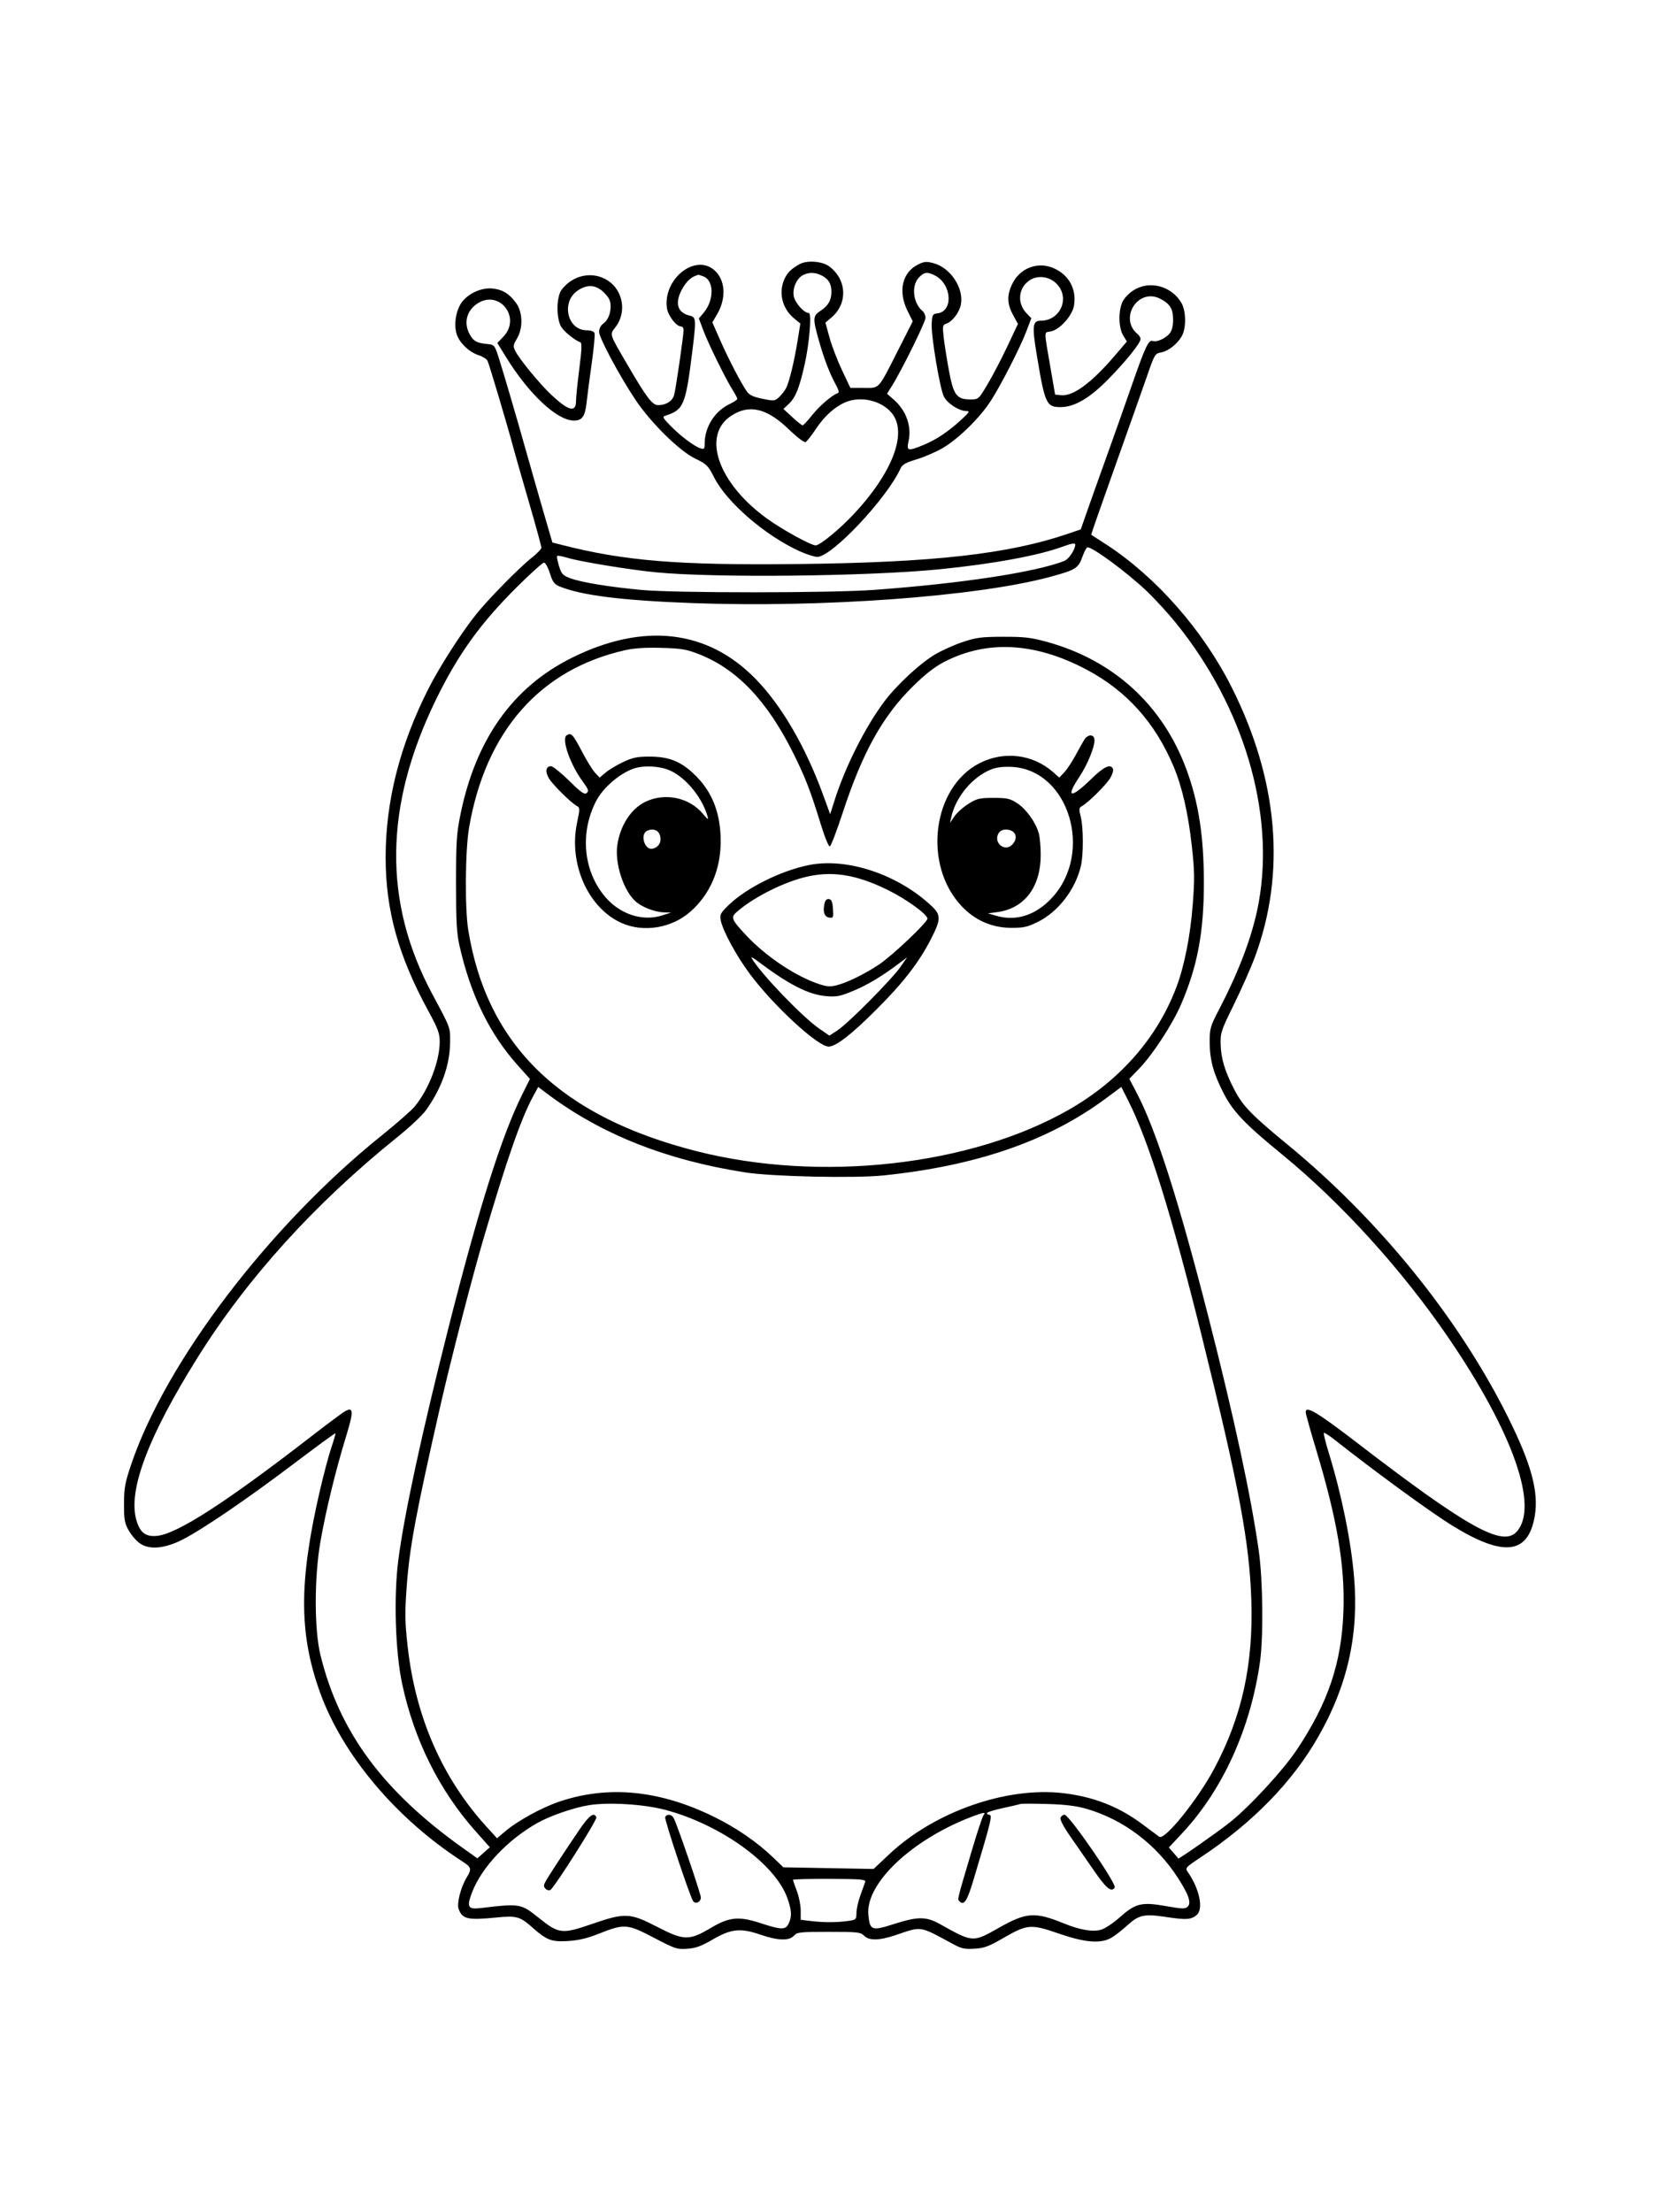 <svg xmlns="http://www.w3.org/2000/svg" width="864" height="1152" viewBox="0 0 864 1152" version="1.1">
	<path d="M 416.502 137.518 C 412.076 139.911, 409.886 142.117, 408.362 145.718 C 405.403 152.708, 407.482 160.768, 413.539 165.785 L 416.817 168.500 415.452 177 C 413.716 187.811, 411.084 198.784, 409.456 202 C 408.760 203.375, 407.116 205.503, 405.802 206.729 C 403.512 208.868, 403.155 208.906, 397.082 207.667 C 392.409 206.714, 390.295 205.736, 389.018 203.938 C 386.060 199.771, 379.364 186.918, 375.083 177.188 L 370.986 167.879 373.489 163.609 C 378.430 155.178, 377.745 145.487, 371.857 140.533 C 361.802 132.072, 345.313 145.384, 347.319 160.342 C 347.852 164.318, 352.187 170, 354.687 170 C 355.409 170, 356 170.878, 356 171.952 C 356 174.691, 352.061 201.864, 351.137 205.500 C 350.299 208.797, 347.003 210.962, 342.787 210.985 C 339.743 211.002, 336.763 207.089, 326.806 190 C 317.083 173.313, 317.434 174.431, 320.619 170.255 C 326.414 162.658, 324.565 151.388, 316.667 146.161 C 308.878 141.006, 298.410 143.039, 292.500 150.855 C 289.583 154.712, 289.639 166.691, 292.592 170.677 C 294.581 173.361, 299.759 177.420, 302.257 178.252 C 303.120 178.540, 302.977 182.080, 301.696 192.070 C 300.749 199.456, 299.980 206.977, 299.987 208.781 C 300.012 215.017, 296.143 214.059, 287.123 205.595 C 281.125 199.967, 270.777 187.404, 268.479 182.959 C 267.121 180.333, 267.181 179.807, 269.239 176.319 C 272.543 170.719, 272.255 162.334, 268.593 157.533 C 264.936 152.738, 261.826 150.847, 256.636 150.262 C 250.969 149.624, 244.174 152.595, 240.608 157.270 C 237.436 161.428, 236.210 169.076, 237.896 174.184 C 239.354 178.601, 244.438 183.424, 249.258 184.961 C 251.324 185.621, 253.404 186.912, 253.879 187.830 C 254.721 189.458, 264.404 222.013, 267.315 233 C 268.116 236.025, 271.748 248.728, 275.386 261.228 C 279.024 273.728, 281.982 284.528, 281.960 285.228 C 281.938 285.928, 279.704 288.248, 276.997 290.384 C 270.412 295.579, 254.335 311.939, 247.894 320 C 240.192 329.638, 228.959 347.155, 223.184 358.531 C 208.270 387.914, 200.818 417.251, 200.839 446.500 C 200.859 474.038, 207.437 497.739, 222.989 526.304 C 228.116 535.720, 229 538.098, 229 542.462 C 229 552.563, 223.293 567.336, 215.949 576.246 C 214.283 578.267, 206.526 585.061, 198.710 591.343 C 140.278 638.313, 86.479 708.951, 68.353 762.500 C 65.115 772.068, 64.624 774.737, 64.587 783 C 64.550 791.290, 64.860 793.068, 67.022 796.961 C 68.385 799.415, 71.075 802.496, 73 803.808 C 77.877 807.132, 85.781 806.418, 94.869 801.833 C 105.169 796.637, 128.421 780.811, 152.444 762.647 C 164.514 753.522, 174.525 746.192, 174.692 746.359 C 174.859 746.526, 173.896 749.895, 172.553 753.845 C 171.209 757.796, 168.525 767.884, 166.587 776.264 C 155.636 823.635, 155.651 850.636, 166.646 881.248 C 178.348 913.825, 206.306 947.040, 240.750 969.284 C 245.557 972.388, 245.780 973.209, 243.036 977.708 C 239.951 982.768, 237.786 991.306, 238.866 994.148 C 240.864 999.402, 243.557 999.998, 258.629 998.519 C 268.929 997.509, 270.837 998.026, 276.994 1003.495 C 284.773 1010.403, 287.137 1011.312, 295.929 1010.768 C 301.263 1010.439, 305.864 1009.359, 311.500 1007.114 C 325.153 1001.676, 326.605 1001.771, 340.415 1008.998 C 351.640 1014.872, 352.616 1015.196, 357.953 1014.810 C 362.363 1014.491, 365.240 1013.446, 371.052 1010.053 C 380.724 1004.407, 385.662 1003.887, 395.925 1007.434 C 405.062 1010.592, 410.982 1010.782, 413.500 1008 C 415.169 1006.155, 416.580 1006, 431.655 1006 C 446.667 1006, 448.163 1006.163, 450 1008 C 452.690 1010.690, 457.940 1010.580, 466.575 1007.652 C 480.273 1003.006, 478.604 1002.739, 496.500 1012.438 C 500.700 1014.715, 502.460 1015.091, 507.500 1014.791 C 512.578 1014.488, 514.911 1013.619, 522.684 1009.130 C 535.039 1001.997, 536.862 1001.855, 551.445 1006.897 C 564.733 1011.491, 572.719 1012.223, 578.300 1009.356 C 580.060 1008.452, 583.880 1005.544, 586.789 1002.894 C 593.220 997.035, 595.691 996.502, 607.847 998.345 C 617.742 999.845, 620.427 999.646, 623.250 997.204 C 626.889 994.056, 624.676 983.515, 618.538 974.751 C 617.138 972.752, 617.442 972.412, 625.286 967.203 C 652.519 949.118, 673.101 927.989, 686.664 904.195 C 701.825 877.596, 707.749 851.048, 705.189 821.163 C 703.554 802.078, 698.695 778.250, 692.005 756.516 C 690.341 751.110, 689.201 746.466, 689.472 746.195 C 689.743 745.924, 692.335 747.577, 695.232 749.868 C 715.718 766.071, 744.795 787.302, 756 794.239 C 783.004 810.958, 795.859 809.545, 799.296 789.480 C 801.447 776.923, 797.528 762.432, 785.372 738 C 759.728 686.458, 718.296 635.242, 670.500 596.001 C 651.955 580.776, 647.185 575.856, 642.865 567.500 C 637.923 557.941, 635.908 551.270, 635.706 543.806 C 635.546 537.862, 635.944 536.668, 642.655 523 C 646.571 515.025, 651.448 504.003, 653.494 498.508 C 669.857 454.556, 665.726 406.237, 641.479 357.957 C 626.557 328.247, 602.085 300.397, 576 283.442 C 571.875 280.760, 568.400 278.527, 568.278 278.478 C 568.156 278.430, 573.823 262.215, 580.871 242.445 C 587.918 222.675, 595.423 201.470, 597.548 195.323 C 601.271 184.550, 601.529 184.123, 604.676 183.533 C 608.629 182.791, 613.500 178.867, 615.666 174.680 C 617.848 170.460, 617.653 161.802, 615.284 157.747 C 610.046 148.778, 598.426 145.811, 590.101 151.316 C 587.645 152.941, 585.241 155.572, 584.421 157.534 C 582.353 162.485, 582.606 170.841, 584.941 174.671 L 586.874 177.842 580.617 185.171 C 568.555 199.299, 558.923 206.413, 552.676 205.808 L 549.500 205.500 547.348 193 C 543.551 170.951, 543.570 173.336, 547.190 172.612 C 552.052 171.640, 558.584 164.277, 559.382 158.870 C 560.599 150.617, 556.893 143.579, 549.425 139.963 C 540.771 135.774, 530.975 139.439, 526.913 148.384 C 524.352 154.023, 524.536 158.377, 527.570 163.952 L 530.141 168.675 524.645 180.327 C 521.622 186.735, 517.004 195.584, 514.384 199.989 C 509.640 207.963, 509.599 208, 505.444 208 C 498.187 208, 496.559 205.801, 494.166 192.770 C 493.027 186.571, 491.797 178.735, 491.431 175.355 C 490.820 169.713, 490.935 169.155, 492.839 168.551 C 495.902 167.579, 499.657 162.642, 500.418 158.586 C 502.027 150.010, 495.032 139.432, 486.174 137.047 C 482.508 136.060, 481.347 136.154, 478.205 137.696 C 469.830 141.804, 467.569 151.730, 472.675 161.976 L 475.350 167.344 468.207 181.422 C 457.046 203.418, 458.304 202, 449.951 202 L 442.873 202 438.497 192.750 C 436.090 187.662, 433.165 180.008, 431.997 175.739 L 429.873 167.978 432.972 165.370 C 441.620 158.093, 441.081 145.558, 431.824 138.702 C 428.212 136.027, 420.380 135.421, 416.502 137.518 M 418.349 143.176 C 414.944 144.824, 412.603 150.069, 413.393 154.280 C 414.042 157.740, 418.766 163, 421.225 163 C 422.809 163, 421.548 178.679, 419.075 189.718 C 416.325 201.993, 414.346 206.950, 410.887 210.233 L 408.007 212.965 412.637 217.233 C 415.183 219.580, 417.599 221.500, 418.006 221.500 C 418.414 221.500, 420.623 219.126, 422.916 216.225 C 426.710 211.425, 433.332 205.739, 436.315 204.718 C 437.136 204.437, 436.833 203.111, 435.330 200.406 C 432.145 194.671, 429.061 186.614, 426.375 177.007 C 423.207 165.677, 423.291 164.483, 427.452 161.759 C 431.359 159.201, 433 156.282, 433 151.887 C 433 147.813, 431.517 145.319, 428.020 143.510 C 424.683 141.784, 421.455 141.673, 418.349 143.176 M 478.452 144.646 C 474.512 148.898, 475.541 157.885, 480.434 161.945 C 481.295 162.660, 482 164.274, 482 165.531 C 482 167.736, 469.414 193.215, 464.406 201.149 L 461.959 205.025 465.538 208.168 C 471.951 213.798, 474.889 222.108, 473.169 229.750 C 472.012 234.890, 472.770 235.076, 481.024 231.680 C 487.605 228.972, 493.848 224.799, 500.568 218.617 C 504.993 214.546, 505.257 214.075, 503.136 214.040 C 499.328 213.976, 493.201 209.943, 491.515 206.391 C 489.391 201.914, 484.860 174.672, 485.214 168.500 C 485.476 163.923, 485.724 163.474, 488.146 163.194 C 496.599 162.215, 495.740 148.020, 486.953 143.476 C 482.925 141.393, 481.254 141.623, 478.452 144.646 M 362 143.709 C 359.418 144.659, 356.858 147.360, 354.894 151.210 C 351.356 158.141, 352.923 162.882, 359.250 164.385 C 362.571 165.174, 362.642 166.229, 360.511 183.309 C 357.055 211.012, 356.043 213.419, 346.576 216.454 C 344.868 217.001, 345.148 217.579, 349.076 221.610 C 354.290 226.959, 361.582 232.464, 364.750 233.441 C 366.770 234.064, 367.001 233.796, 367.006 230.817 C 367.020 222.376, 372.241 214.125, 379.886 210.461 C 382.136 209.382, 383.982 208.154, 383.989 207.730 C 383.995 207.307, 382.917 205.245, 381.593 203.147 C 377.886 197.274, 369 179.227, 366.342 172.170 L 363.957 165.840 366.452 162.875 C 371.998 156.284, 371.936 146.067, 366.337 143.938 C 364.980 143.422, 363.787 143.036, 363.685 143.079 C 363.583 143.122, 362.825 143.406, 362 143.709 M 536.420 145.829 C 530.374 149.627, 529.496 157.777, 534.564 163.067 L 537.093 165.707 534.609 172.307 C 531.404 180.823, 521.246 200.670, 515.830 209 C 510.189 217.676, 498.996 228.627, 491 233.293 C 487.425 235.380, 481.273 238.047, 477.330 239.220 C 471.674 240.903, 469.914 241.897, 468.996 243.927 C 461.981 259.433, 433.214 290, 425.636 290 C 424.162 290, 420.040 288.678, 416.477 287.062 C 398.608 278.960, 378.636 261.747, 371.972 248.707 C 368.728 242.359, 368.073 241.707, 362 238.773 C 353.757 234.791, 338.791 220.013, 330.785 207.950 C 322.399 195.315, 312.003 175.865, 312.002 172.807 C 312.001 171.325, 312.829 169.525, 313.841 168.807 C 316.543 166.889, 318 163.617, 318 159.466 C 318 156.630, 317.230 155.030, 314.600 152.400 C 310.455 148.255, 305.949 147.888, 300.898 151.285 C 292.062 157.226, 295.406 172, 305.587 172 C 307.710 172, 309.281 172.568, 309.622 173.458 C 309.930 174.260, 309.274 181.347, 308.164 189.208 C 307.054 197.069, 305.843 206.326, 305.472 209.780 C 304.710 216.867, 303.187 219, 298.889 219 C 290.131 219, 275.453 205.278, 263.537 185.951 L 259.001 178.594 262.037 175.462 C 271.805 165.383, 259.875 150.346, 248.367 158.232 C 242.716 162.104, 241.344 168.771, 244.973 174.723 C 246.908 177.897, 248.573 178.684, 254.500 179.226 C 257.158 179.469, 257.700 180.102, 259.252 184.782 C 261.446 191.395, 268.854 216.629, 274.582 237 C 276.979 245.525, 280.905 259.250, 283.308 267.500 L 287.675 282.500 292.588 283.758 C 325.346 292.148, 353.400 294.422, 415.500 293.721 C 486.499 292.919, 525.377 288.531, 556.683 277.788 L 562.866 275.666 566.035 266.583 C 567.778 261.587, 572.043 249.625, 575.512 240 C 578.982 230.375, 585.036 213.275, 588.965 202 C 596.503 180.365, 598.185 176.750, 600.330 177.573 C 602.294 178.327, 606.939 176.288, 609.067 173.736 C 610.337 172.215, 610.937 169.902, 610.944 166.500 C 610.957 160.801, 609.291 158.117, 604.129 155.519 C 592.705 149.771, 582.562 165.752, 592.434 173.945 C 593.295 174.660, 594 175.820, 594 176.522 C 594 178.626, 586.538 187.932, 577.255 197.404 C 567.470 207.388, 559.585 211.998, 552.289 211.999 C 544.943 212.001, 544.168 210.292, 539.922 184.718 C 537.416 169.625, 537.734 167, 542.069 167 C 552.485 167, 557.507 154.692, 550.019 147.518 C 546.289 143.945, 540.554 143.233, 536.420 145.829 M 440.154 209.531 C 434.640 211.926, 429.357 216.712, 424.971 223.289 C 422.692 226.705, 420.282 229.810, 419.614 230.188 C 418.880 230.604, 415.380 227.972, 410.776 223.544 C 399.284 212.491, 390.156 210.362, 380.770 216.545 C 365.245 226.772, 374.040 251.778, 399.633 270.182 C 407.640 275.939, 422.320 284, 424.798 284 C 426.964 284, 436.952 275.854, 444.178 268.195 C 464.950 246.174, 472.898 225.163, 464.314 214.961 C 458.863 208.483, 448.125 206.070, 440.154 209.531 M 553.500 284.628 C 540.959 289.290, 517.058 293.688, 489.196 296.460 C 451.934 300.167, 371.984 301.012, 341.500 298.020 C 327.757 296.671, 302.109 292.462, 295.585 290.486 C 292.882 289.667, 290.441 289.225, 290.162 289.505 C 289.882 289.785, 290.314 292.141, 291.122 294.742 C 292.433 298.966, 293.066 299.647, 297.045 301.123 C 302.876 303.285, 317.213 305.644, 334 307.202 C 351.889 308.863, 432.793 308.839, 455.500 307.166 C 501.071 303.808, 539.161 298, 554.298 292.103 C 556.622 291.198, 560 286.120, 560 283.532 C 560 282.666, 557.762 283.044, 553.500 284.628 M 563.696 289.995 C 561.591 295.921, 560.163 296.808, 546.983 300.381 C 509.114 310.647, 428.257 316.575, 360.500 314.052 C 323.736 312.684, 302.661 310.030, 291.304 305.338 C 288.679 304.254, 287.798 303.034, 286.371 298.509 C 285.406 295.445, 284.042 293, 283.299 293 C 282.564 293, 276.196 298.738, 269.149 305.750 C 250.012 324.793, 238.507 340.817, 226.968 364.500 C 200.051 419.747, 199.455 469.745, 225.144 517.681 C 234.835 535.766, 234.508 534.871, 234.406 543 C 234.258 554.783, 229.922 566.880, 221.783 578.219 C 219.920 580.814, 213.244 587.079, 206.948 592.142 C 164.054 626.630, 128.733 665.605, 102.858 707 C 77.188 748.067, 66.649 775.959, 70.969 791.389 C 72.843 798.084, 75.781 800.372, 81.764 799.797 C 92.308 798.784, 117.753 782.342, 163 747.306 C 170.975 741.131, 178.522 735.530, 179.770 734.860 C 184.189 732.487, 184.242 734.985, 180.063 748.570 C 174.828 765.586, 169.675 786.764, 166.900 802.659 C 163.616 821.475, 163.627 848.600, 166.923 862 C 176.797 902.137, 199.632 932.948, 241.562 962.713 L 248.623 967.726 251.860 964.834 L 255.097 961.942 247.696 953.624 C 228.740 932.318, 215.600 905.900, 209.391 876.612 C 205.874 860.022, 204.998 831.451, 207.426 812.500 C 210.445 788.932, 219.626 746.427, 233.669 691 C 249.328 629.196, 261.328 591.267, 271.968 569.944 L 276.002 561.860 269.751 554.889 C 254.979 538.415, 245.122 518.215, 239.309 492.500 C 237.831 485.963, 237.500 480.021, 237.500 460 C 237.500 438.445, 237.774 434.146, 239.783 424.237 C 247.721 385.068, 267.038 357.859, 297.761 342.572 C 335.136 323.974, 368.629 327.866, 393.685 353.717 C 407.174 367.633, 419.466 388.768, 428.601 413.747 L 432.348 423.995 434.574 416.974 C 440.102 399.540, 450.251 379.251, 460.174 365.799 C 466.650 357.020, 479.066 345.454, 487.092 340.724 C 490.617 338.648, 497.100 335.751, 501.500 334.287 C 508.494 331.961, 511.135 331.623, 522.500 331.601 C 533.613 331.579, 536.932 331.970, 545.370 334.296 C 580.044 343.854, 605.616 367.283, 617.926 400.774 C 624.241 417.954, 626.958 435.587, 626.976 459.500 C 626.995 485.350, 623.666 503.145, 615.091 523.034 C 610.598 533.457, 600.208 549.356, 593.134 556.637 L 588.142 561.774 591.993 569.137 C 602.129 588.514, 613.873 625.220, 629.446 686.195 C 642.820 738.561, 651.704 779.909, 655.617 808 C 657.727 823.148, 658.018 852.596, 656.185 865.500 C 651.258 900.191, 636.801 932.019, 615.714 954.599 L 608.727 962.081 611.114 964.790 C 612.426 966.281, 613.556 967.631, 613.625 967.792 C 613.831 968.271, 634.021 954.139, 640.621 948.895 C 650.666 940.916, 668.073 922.052, 675.190 911.434 C 691.678 886.835, 698.712 866.009, 699.654 839 C 700.480 815.353, 696.412 791.280, 685.449 754.920 C 682.452 744.981, 680 736.208, 680 735.425 C 680 731.768, 685.752 735.209, 707.338 751.776 C 764.257 795.460, 782.416 805.589, 789.759 797.750 C 801.714 784.988, 788.003 745.891, 754.252 696.500 C 730.040 661.069, 698.514 626.364, 667.500 601.001 C 648.362 585.349, 642.209 578.910, 637.299 569.390 C 631.956 559.034, 630 551.863, 630 542.634 C 630 535.499, 630.284 534.528, 635.082 525.288 C 645.838 504.571, 652.617 486.218, 655.558 469.857 C 663.985 422.972, 647.686 368.002, 612.436 324.430 C 608.400 319.441, 601.580 311.998, 597.280 307.890 C 587.272 298.328, 569.272 285, 566.367 285 C 565.873 285, 564.671 287.248, 563.696 289.995 M 325.677 338.563 C 281.297 348.500, 252.917 380.731, 244.295 430.988 C 242.255 442.880, 242.027 473.098, 243.892 484.500 C 253.705 544.504, 292.071 581.556, 363 599.528 C 427.459 615.860, 505.735 607.080, 556.810 577.787 C 583.189 562.659, 602.538 540.636, 612.556 514.338 C 616.786 503.233, 619.905 487.548, 621.172 471 C 622.198 457.619, 622.129 453.427, 620.670 440.339 C 618.779 423.371, 615.637 409.714, 611.189 399.129 C 601.619 376.350, 586.766 359.794, 566 348.757 C 539.095 334.458, 513.905 333.118, 491.516 344.796 C 486.676 347.321, 481.668 351.254, 475.367 357.478 C 459.633 373.019, 449.207 391.777, 438.968 422.961 C 435.815 432.564, 432.757 440.581, 432.172 440.776 C 431.582 440.973, 429.497 435.878, 427.483 429.315 C 422.173 412.017, 419.379 404.774, 413.300 392.546 C 399.593 364.976, 383.889 348.444, 364.010 340.659 C 357.483 338.102, 354.930 337.673, 344.500 337.376 C 336.249 337.142, 330.368 337.513, 325.677 338.563 M 295.118 382.907 C 292.275 384.706, 296.899 398.007, 303.488 406.983 C 306.466 411.040, 306.777 411.940, 305.554 412.955 C 304.374 413.934, 302.720 412.780, 296.414 406.575 C 292.179 402.409, 287.927 399, 286.964 399 C 284.232 399, 283.783 401.912, 285.969 405.449 C 288.078 408.862, 297.250 417.932, 300.325 419.646 C 302.072 420.620, 302.079 421.006, 300.500 428.582 C 296.055 449.905, 306.344 472.941, 323.763 480.666 C 335.190 485.734, 349.817 483.315, 359.550 474.747 C 369.716 465.799, 375.246 453.095, 375.328 438.500 C 375.413 423.280, 370.786 411.712, 360.997 402.671 C 354.031 396.236, 348.071 393.988, 338 393.996 C 331.838 394.001, 329.430 394.509, 324.500 396.846 C 321.200 398.411, 317.102 400.871, 315.394 402.313 L 312.288 404.935 309.894 402.388 C 308.577 400.988, 305.475 395.962, 303 391.221 C 298.366 382.343, 297.483 381.411, 295.118 382.907 M 564.670 385.250 C 563.912 386.488, 561.827 390.200, 560.036 393.500 C 558.245 396.800, 555.634 400.723, 554.234 402.217 L 551.689 404.934 548.317 401.973 C 537.822 392.759, 522.905 390.960, 510.233 397.382 C 485.551 409.889, 480.437 450.218, 500.787 471.865 C 507.709 479.229, 516.589 483.128, 526.524 483.167 C 533.088 483.192, 535.048 482.759, 540.501 480.074 C 551.101 474.856, 560.118 463.128, 562.939 450.888 C 564.309 444.946, 564.260 430.919, 562.850 425.317 C 561.810 421.187, 561.882 420.646, 563.600 419.688 C 566.793 417.908, 575.915 408.874, 578.117 405.311 C 579.259 403.462, 579.940 401.286, 579.629 400.475 C 578.480 397.481, 574.943 399.152, 567.930 406 C 557.673 416.016, 554.844 415.479, 561.934 404.862 C 566.222 398.439, 570 389.354, 570 385.462 C 570 382.249, 566.589 382.113, 564.670 385.250 M 330.764 399.996 C 323.252 402.258, 314.098 410.016, 310.389 417.265 C 302.141 433.386, 303.680 452.511, 314.310 466 C 322.093 475.876, 334.345 480.134, 345 476.663 L 349.500 475.198 345.770 475.099 C 340.931 474.971, 334.192 472.338, 330.869 469.277 C 324.596 463.500, 320.114 449.511, 321.501 440.040 C 323.013 429.709, 328.775 420.945, 336.383 417.402 C 346.480 412.701, 358.906 415.317, 365.917 423.621 C 368.687 426.902, 369.080 427.114, 368.465 425 C 365.390 414.415, 355.967 403.540, 347.316 400.592 C 342.342 398.897, 335.260 398.642, 330.764 399.996 M 516.591 400.512 C 506.699 404.291, 497.834 414.754, 495.418 425.500 L 494.744 428.500 497.141 425.031 C 498.459 423.123, 501.744 420.198, 504.440 418.531 C 508.840 415.811, 510.172 415.500, 517.422 415.500 C 524.573 415.500, 525.994 415.821, 529.800 418.294 C 534.438 421.308, 539.430 428.288, 541.007 433.965 C 541.547 435.909, 541.991 440.971, 541.994 445.212 C 542.006 461.851, 533.550 473.051, 519.539 474.954 L 514.500 475.639 519 476.931 C 529.306 479.889, 539.559 476.541, 547.897 467.496 C 569.746 443.793, 556.597 400.922, 527 399.361 C 522.867 399.143, 519.076 399.563, 516.591 400.512 M 336.200 433.200 C 333.733 435.667, 335.846 442, 339.137 442 C 341.737 442, 344 439.750, 344 437.165 C 344 433.867, 342.374 432, 339.500 432 C 338.345 432, 336.860 432.540, 336.200 433.200 M 519.932 434.126 C 517.354 438.944, 523.260 443.740, 527.074 439.926 C 530.686 436.314, 528.923 432, 523.835 432 C 522.039 432, 520.672 432.745, 519.932 434.126 M 421.500 450.432 C 406.952 453.293, 388.907 462.234, 379.614 471.187 C 375.196 475.444, 374.788 476.210, 375.352 479.197 C 376.392 484.708, 383.610 497.982, 390.712 507.444 C 403.165 524.036, 425.949 545, 431.529 545 C 435.293 545, 443.194 538.904, 456.090 526.050 C 470.262 511.924, 478.465 501.372, 484.730 489.209 C 490.070 478.840, 490.141 476.480, 485.250 471.875 C 467.770 455.416, 441.349 446.529, 421.500 450.432 M 418.427 456.965 C 406.475 460.099, 391.239 468.034, 383.289 475.265 C 380.517 477.786, 381.183 479.222, 388.918 487.403 C 399.265 498.344, 414.619 508.545, 426.676 512.489 C 430.893 513.868, 432.478 513.949, 436.122 512.972 C 441.661 511.486, 450.385 507.178, 457.748 502.293 C 464.579 497.762, 483 480.326, 483 478.392 C 483 476.160, 472.141 468.284, 462.500 463.525 C 445.556 455.160, 432.641 453.238, 418.427 456.965 M 429.453 470.332 C 428.383 474.593, 429.287 477.470, 431.808 477.827 C 433.979 478.135, 434.098 477.868, 433.808 473.336 C 433.578 469.733, 433.068 468.436, 431.786 468.193 C 430.655 467.978, 429.861 468.706, 429.453 470.332 M 391.481 499 C 396.182 507.016, 417.871 529.602, 426.720 535.696 L 431.951 539.298 436.225 536.502 C 441.727 532.903, 464.452 509.991, 468.967 503.491 L 472.434 498.500 468.467 501.499 C 459.502 508.278, 451.892 512.858, 444.443 515.959 C 437.579 518.817, 435.764 519.175, 430.336 518.739 C 421.038 517.993, 410.621 512.645, 394.050 500.109 C 392.153 498.674, 390.997 498.175, 391.481 499 M 277.675 570.855 C 271.366 582.448, 263.956 603.718, 251.672 645.500 C 245.902 665.127, 234.763 708.233, 229.579 731 C 216.559 788.175, 213.259 805.883, 211.783 826.500 C 210.803 840.198, 210.880 844.659, 212.317 857.500 C 216.414 894.092, 230.266 925.797, 253.178 951.028 L 258.855 957.280 262.820 953.890 C 269.452 948.220, 282.128 941.254, 291.562 938.095 C 316.875 929.617, 343.413 932.216, 371.508 945.926 C 383.584 951.819, 394.461 959.322, 403.233 967.811 L 407.967 972.392 431.460 972.821 L 454.954 973.251 463.031 965.652 C 486.608 943.474, 524.141 930.291, 553.766 933.784 C 569.770 935.671, 582.971 940.903, 595.407 950.288 C 599.206 953.154, 602.959 955.950, 603.747 956.500 C 606.584 958.479, 623.810 937.103, 632.419 920.918 C 646.846 893.800, 652.799 866.618, 651.675 833 C 650.671 802.966, 645.253 774.036, 626.300 697.500 C 610.276 632.789, 598.404 594.653, 587.615 573.228 L 583.985 566.020 575.823 572.071 C 546.070 594.132, 508.568 607.104, 460.119 612.095 C 444.944 613.658, 402.132 612.719, 388 610.513 C 346.829 604.086, 312.899 590.587, 284.900 569.496 L 280.301 566.031 277.675 570.855 M 306.803 940.016 C 299.043 941.240, 286.655 945.499, 280 949.232 C 264.432 957.962, 250.856 972.358, 245.847 985.448 C 242.933 993.063, 243.663 994.414, 250.267 993.628 C 270.958 991.165, 271.226 991.211, 280.892 998.952 C 291.034 1007.074, 292.714 1007.258, 308.179 1001.938 C 325.604 995.945, 328.042 996.052, 342.324 1003.431 C 356.202 1010.601, 358.923 1010.650, 370.222 1003.937 C 379.702 998.305, 384.781 997.784, 395.650 1001.329 C 407.236 1005.108, 409.167 1005.124, 410.839 1001.453 C 412.471 997.871, 412.291 994.778, 410.083 988.497 C 403.827 970.697, 375.512 950.205, 346.500 942.482 C 335.400 939.527, 317.108 938.391, 306.803 940.016 M 531.500 939.401 C 530.950 939.606, 526.788 940.573, 522.250 941.550 C 517.712 942.528, 514 943.704, 514 944.164 C 514 944.624, 514.450 945, 515 945 C 517.029 945, 516.507 947.205, 506.861 979.357 C 503.695 989.909, 502.036 992.436, 499.765 990.165 C 498.545 988.945, 498.206 990.359, 506.163 963.500 C 508.933 954.150, 511.660 945.938, 512.222 945.250 C 513.642 943.515, 512.344 943.680, 506.192 946.018 C 474.864 957.926, 450.674 980.843, 452.239 997.133 C 453.022 1005.285, 453.985 1005.638, 465.448 1001.966 C 478.131 997.903, 482.346 997.921, 489.735 1002.072 C 506.632 1011.564, 506.676 1011.567, 520 1004.013 C 534.555 995.760, 538.926 995.453, 554.091 1001.615 C 562.488 1005.027, 568.956 1006.127, 573.404 1004.899 C 575.406 1004.346, 579.787 1001.446, 583.140 998.454 C 591.366 991.114, 594.491 990.352, 607.199 992.584 C 615.897 994.112, 617.283 994.145, 618.569 992.859 C 620.523 990.906, 619.076 986.652, 613.517 978 C 602.264 960.487, 585.106 947.510, 565.821 941.927 C 560.569 940.406, 554.827 939.697, 545.500 939.418 C 538.350 939.205, 532.050 939.197, 531.500 939.401 M 301.790 952.750 C 293.967 964.252, 285.451 977.289, 284.044 979.918 C 283.042 981.790, 283.063 982.491, 284.152 983.581 C 284.894 984.321, 285.997 984.606, 286.603 984.214 C 288.858 982.755, 311.086 947.668, 310.584 946.359 C 309.458 943.424, 306.838 945.328, 301.790 952.750 M 346.434 946.312 C 345.962 947.541, 359.038 986.849, 360.931 989.896 C 362.116 991.802, 365 990.522, 365 988.089 C 365 986.160, 352.706 950.213, 350.862 946.750 C 349.766 944.693, 347.154 944.435, 346.434 946.312 M 552.331 946.580 C 551.953 947.566, 553.866 951.229, 557.424 956.330 C 560.558 960.823, 566.133 968.871, 569.812 974.214 C 576.121 983.379, 578.881 985.620, 580.542 982.932 C 581.684 981.085, 556.804 945, 554.390 945 C 553.591 945, 552.664 945.711, 552.331 946.580 M 413.001 978.918 C 413.001 979.238, 413.901 981.867, 415.001 984.761 C 416.100 987.654, 417 992.204, 417 994.871 L 417 999.721 422.250 1000.352 C 428.986 1001.161, 435.515 1001.165, 441.360 1000.364 C 445.899 999.742, 446.001 999.649, 446.033 996.114 C 446.051 994.126, 446.972 990.025, 448.080 987 C 449.188 983.975, 450.320 980.825, 450.594 980 C 451.026 978.704, 448.509 978.489, 432.047 978.418 C 421.571 978.372, 413 978.597, 413.001 978.918" stroke="none" fill="black" fill-rule="evenodd"/>
</svg>